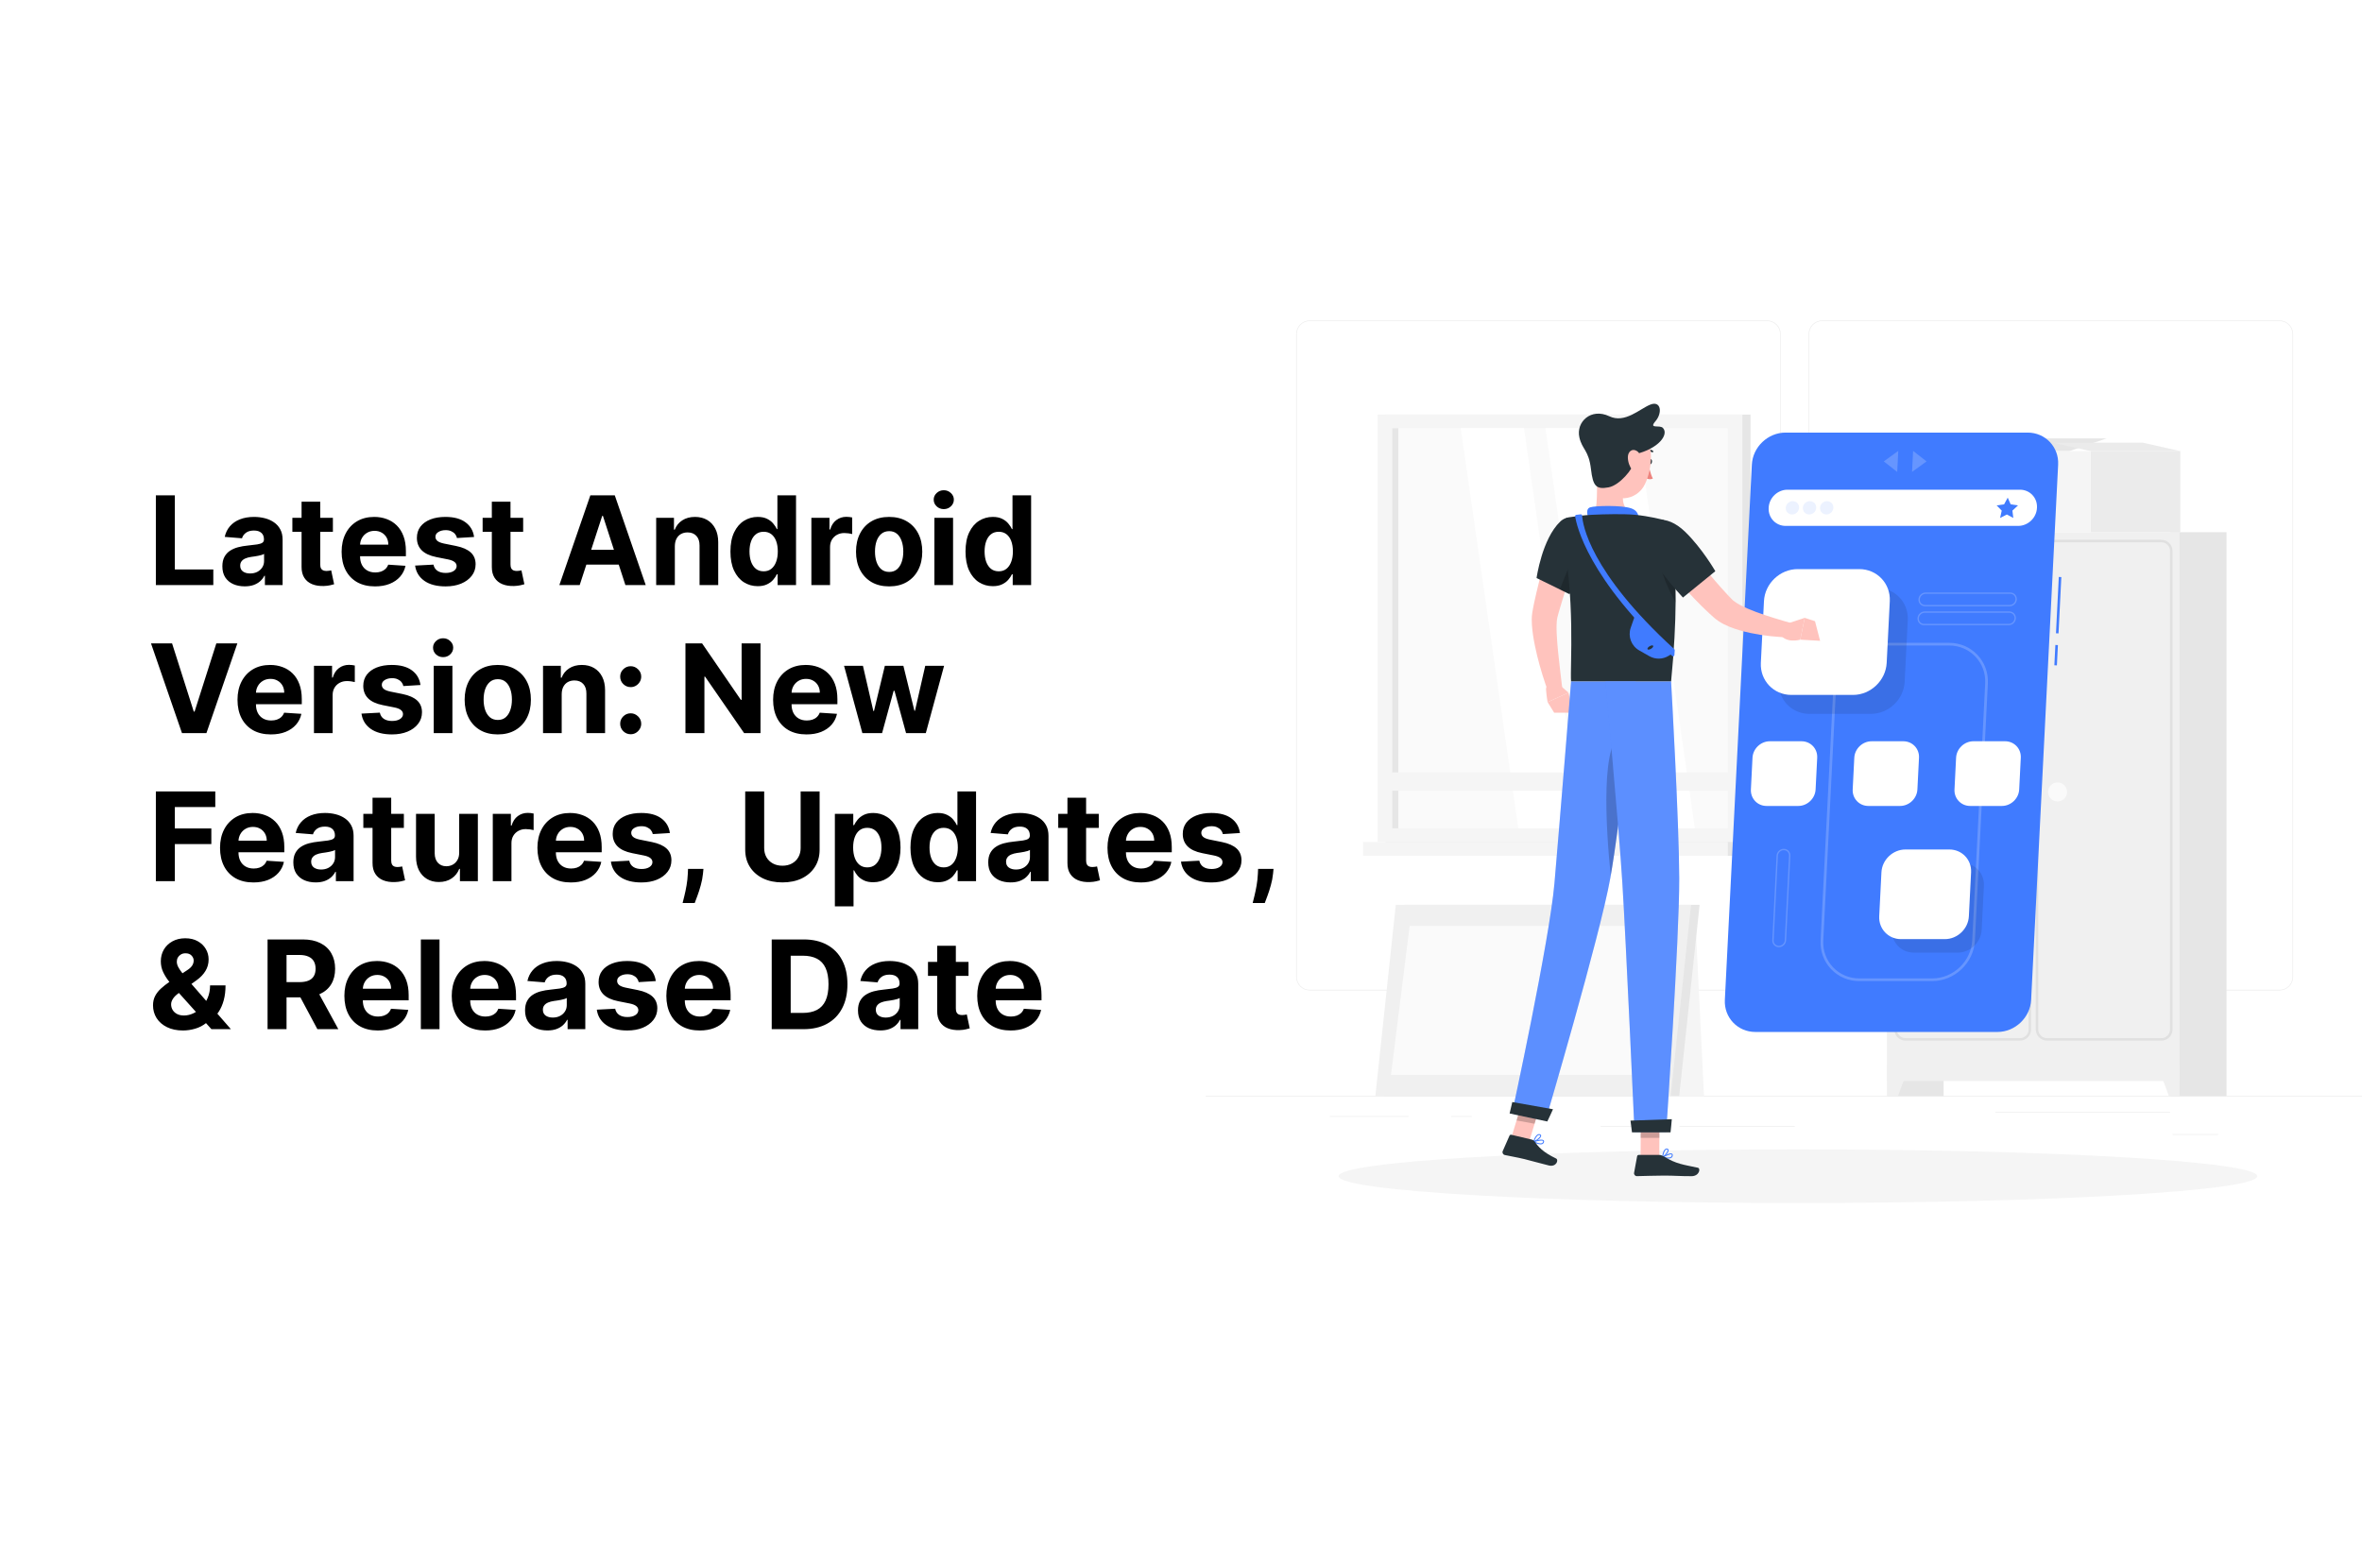 <?xml version="1.0" encoding="UTF-8"?> <svg xmlns="http://www.w3.org/2000/svg" width="670" height="445" viewBox="0 0 670 445" fill="none"><rect x="0" y="0" width="670" height="445" fill="#333333" stroke="none"/><g clip-path="url(#clip0_11_91)"><rect width="670" height="445" fill="white"></rect><path d="M44.212 166V140.545H49.594V161.563H60.507V166H44.212ZM69.415 166.36C68.197 166.36 67.112 166.149 66.159 165.727C65.206 165.296 64.452 164.662 63.897 163.825C63.35 162.98 63.076 161.927 63.076 160.668C63.076 159.607 63.271 158.717 63.661 157.996C64.05 157.275 64.58 156.695 65.251 156.256C65.923 155.817 66.685 155.485 67.538 155.261C68.4 155.038 69.303 154.88 70.248 154.789C71.358 154.673 72.253 154.565 72.933 154.466C73.612 154.358 74.105 154.201 74.412 153.994C74.718 153.786 74.871 153.48 74.871 153.074V152.999C74.871 152.212 74.623 151.603 74.126 151.172C73.637 150.741 72.941 150.526 72.038 150.526C71.085 150.526 70.327 150.737 69.763 151.16C69.2 151.574 68.827 152.096 68.645 152.726L63.748 152.328C63.996 151.168 64.485 150.165 65.214 149.32C65.943 148.467 66.884 147.812 68.036 147.357C69.196 146.893 70.538 146.661 72.063 146.661C73.123 146.661 74.138 146.785 75.108 147.033C76.085 147.282 76.951 147.667 77.705 148.189C78.468 148.711 79.068 149.382 79.507 150.203C79.947 151.015 80.166 151.988 80.166 153.124V166H75.145V163.353H74.996C74.689 163.949 74.279 164.475 73.765 164.931C73.252 165.379 72.634 165.731 71.913 165.988C71.193 166.236 70.36 166.36 69.415 166.36ZM70.932 162.706C71.71 162.706 72.398 162.553 72.995 162.246C73.591 161.932 74.059 161.509 74.399 160.979C74.739 160.448 74.909 159.848 74.909 159.176V157.151C74.743 157.258 74.515 157.358 74.225 157.449C73.944 157.532 73.624 157.61 73.268 157.685C72.912 157.751 72.556 157.813 72.199 157.871C71.843 157.921 71.52 157.967 71.23 158.008C70.608 158.099 70.066 158.244 69.602 158.443C69.138 158.642 68.777 158.911 68.52 159.251C68.263 159.583 68.135 159.997 68.135 160.494C68.135 161.215 68.396 161.766 68.918 162.147C69.448 162.52 70.12 162.706 70.932 162.706ZM94.428 146.909V150.886H82.932V146.909H94.428ZM85.542 142.335H90.837V160.134C90.837 160.622 90.911 161.004 91.06 161.277C91.209 161.542 91.417 161.729 91.682 161.836C91.955 161.944 92.27 161.998 92.626 161.998C92.875 161.998 93.124 161.977 93.372 161.936C93.621 161.886 93.811 161.849 93.944 161.824L94.776 165.764C94.511 165.847 94.138 165.942 93.658 166.05C93.177 166.166 92.593 166.236 91.906 166.261C90.629 166.311 89.511 166.141 88.55 165.751C87.597 165.362 86.855 164.757 86.325 163.937C85.794 163.116 85.534 162.081 85.542 160.83V142.335ZM106.373 166.373C104.409 166.373 102.719 165.975 101.302 165.18C99.893 164.376 98.808 163.241 98.045 161.774C97.283 160.299 96.902 158.555 96.902 156.542C96.902 154.578 97.283 152.854 98.045 151.371C98.808 149.888 99.881 148.732 101.264 147.903C102.657 147.075 104.289 146.661 106.161 146.661C107.421 146.661 108.593 146.864 109.679 147.27C110.773 147.667 111.726 148.268 112.538 149.072C113.358 149.875 113.996 150.886 114.452 152.104C114.907 153.314 115.135 154.731 115.135 156.355V157.809H99.015V154.528H110.151C110.151 153.766 109.985 153.09 109.654 152.502C109.323 151.914 108.863 151.454 108.274 151.123C107.694 150.783 107.019 150.613 106.248 150.613C105.445 150.613 104.732 150.799 104.111 151.172C103.498 151.537 103.017 152.03 102.669 152.651C102.321 153.264 102.143 153.948 102.134 154.702V157.822C102.134 158.766 102.309 159.583 102.657 160.27C103.013 160.958 103.514 161.488 104.16 161.861C104.807 162.234 105.573 162.42 106.46 162.42C107.048 162.42 107.587 162.338 108.076 162.172C108.564 162.006 108.983 161.758 109.331 161.426C109.679 161.095 109.944 160.689 110.126 160.208L115.023 160.531C114.775 161.708 114.265 162.735 113.495 163.614C112.732 164.484 111.746 165.163 110.536 165.652C109.335 166.133 107.947 166.373 106.373 166.373ZM134.475 152.353L129.627 152.651C129.545 152.237 129.366 151.864 129.093 151.533C128.82 151.193 128.459 150.924 128.012 150.725C127.572 150.518 127.046 150.414 126.433 150.414C125.613 150.414 124.921 150.588 124.358 150.936C123.794 151.276 123.512 151.732 123.512 152.303C123.512 152.759 123.695 153.144 124.059 153.459C124.424 153.774 125.049 154.027 125.936 154.217L129.391 154.913C131.247 155.295 132.631 155.908 133.543 156.753C134.454 157.598 134.91 158.708 134.91 160.084C134.91 161.335 134.541 162.433 133.804 163.377C133.074 164.322 132.072 165.06 130.796 165.59C129.528 166.112 128.065 166.373 126.408 166.373C123.881 166.373 121.868 165.847 120.368 164.794C118.876 163.734 118.002 162.292 117.745 160.469L122.953 160.196C123.11 160.966 123.492 161.555 124.097 161.961C124.701 162.358 125.476 162.557 126.421 162.557C127.349 162.557 128.094 162.379 128.658 162.023C129.23 161.658 129.52 161.19 129.528 160.618C129.52 160.138 129.317 159.744 128.919 159.438C128.521 159.123 127.908 158.882 127.079 158.717L123.773 158.058C121.909 157.685 120.521 157.039 119.61 156.119C118.706 155.199 118.255 154.027 118.255 152.602C118.255 151.375 118.586 150.319 119.249 149.432C119.92 148.546 120.861 147.862 122.071 147.381C123.289 146.901 124.714 146.661 126.346 146.661C128.757 146.661 130.655 147.17 132.039 148.189C133.431 149.208 134.243 150.596 134.475 152.353ZM148.398 146.909V150.886H136.901V146.909H148.398ZM139.512 142.335H144.806V160.134C144.806 160.622 144.881 161.004 145.03 161.277C145.179 161.542 145.386 161.729 145.651 161.836C145.925 161.944 146.24 161.998 146.596 161.998C146.845 161.998 147.093 161.977 147.342 161.936C147.59 161.886 147.781 161.849 147.914 161.824L148.746 165.764C148.481 165.847 148.108 165.942 147.628 166.05C147.147 166.166 146.563 166.236 145.875 166.261C144.599 166.311 143.481 166.141 142.519 165.751C141.566 165.362 140.825 164.757 140.295 163.937C139.764 163.116 139.503 162.081 139.512 160.83V142.335ZM164.435 166H158.668L167.455 140.545H174.39L183.165 166H177.398L171.022 146.362H170.823L164.435 166ZM164.074 155.995H177.696V160.196H164.074V155.995ZM191.424 154.963V166H186.13V146.909H191.176V150.277H191.399C191.822 149.167 192.53 148.289 193.525 147.642C194.519 146.988 195.725 146.661 197.142 146.661C198.467 146.661 199.623 146.951 200.609 147.531C201.595 148.111 202.362 148.939 202.909 150.016C203.456 151.085 203.729 152.361 203.729 153.844V166H198.434V154.789C198.443 153.621 198.144 152.709 197.539 152.055C196.934 151.392 196.102 151.06 195.041 151.06C194.329 151.06 193.699 151.214 193.152 151.52C192.613 151.827 192.191 152.274 191.884 152.863C191.586 153.443 191.433 154.143 191.424 154.963ZM214.937 166.311C213.487 166.311 212.173 165.938 210.997 165.192C209.828 164.438 208.9 163.332 208.213 161.874C207.533 160.407 207.194 158.609 207.194 156.479C207.194 154.292 207.546 152.473 208.25 151.023C208.954 149.565 209.891 148.475 211.059 147.754C212.236 147.025 213.524 146.661 214.924 146.661C215.993 146.661 216.884 146.843 217.597 147.207C218.317 147.564 218.897 148.011 219.337 148.55C219.784 149.08 220.124 149.602 220.356 150.116H220.517V140.545H225.8V166H220.58V162.942H220.356C220.107 163.473 219.755 163.999 219.299 164.521C218.852 165.035 218.268 165.461 217.547 165.801C216.834 166.141 215.964 166.311 214.937 166.311ZM216.615 162.097C217.468 162.097 218.189 161.865 218.777 161.401C219.374 160.929 219.83 160.27 220.145 159.425C220.468 158.58 220.629 157.59 220.629 156.455C220.629 155.319 220.472 154.333 220.157 153.496C219.842 152.66 219.386 152.013 218.79 151.558C218.193 151.102 217.468 150.874 216.615 150.874C215.745 150.874 215.011 151.11 214.415 151.582C213.818 152.055 213.367 152.709 213.06 153.546C212.753 154.383 212.6 155.353 212.6 156.455C212.6 157.565 212.753 158.547 213.06 159.4C213.375 160.245 213.826 160.908 214.415 161.389C215.011 161.861 215.745 162.097 216.615 162.097ZM230.153 166V146.909H235.286V150.24H235.485C235.833 149.055 236.417 148.16 237.237 147.555C238.058 146.942 239.002 146.636 240.071 146.636C240.336 146.636 240.622 146.652 240.929 146.685C241.235 146.719 241.505 146.764 241.737 146.822V151.52C241.488 151.446 241.144 151.379 240.705 151.321C240.266 151.263 239.864 151.234 239.5 151.234C238.721 151.234 238.025 151.404 237.411 151.744C236.807 152.075 236.326 152.539 235.97 153.136C235.622 153.733 235.448 154.42 235.448 155.199V166H230.153ZM252.211 166.373C250.281 166.373 248.611 165.963 247.202 165.142C245.802 164.314 244.721 163.162 243.958 161.687C243.196 160.204 242.815 158.485 242.815 156.529C242.815 154.557 243.196 152.834 243.958 151.359C244.721 149.875 245.802 148.724 247.202 147.903C248.611 147.075 250.281 146.661 252.211 146.661C254.142 146.661 255.807 147.075 257.208 147.903C258.616 148.724 259.702 149.875 260.464 151.359C261.226 152.834 261.608 154.557 261.608 156.529C261.608 158.485 261.226 160.204 260.464 161.687C259.702 163.162 258.616 164.314 257.208 165.142C255.807 165.963 254.142 166.373 252.211 166.373ZM252.236 162.271C253.114 162.271 253.848 162.023 254.436 161.526C255.024 161.02 255.468 160.332 255.766 159.462C256.073 158.592 256.226 157.602 256.226 156.492C256.226 155.382 256.073 154.391 255.766 153.521C255.468 152.651 255.024 151.964 254.436 151.458C253.848 150.953 253.114 150.7 252.236 150.7C251.35 150.7 250.604 150.953 249.999 151.458C249.402 151.964 248.951 152.651 248.644 153.521C248.346 154.391 248.197 155.382 248.197 156.492C248.197 157.602 248.346 158.592 248.644 159.462C248.951 160.332 249.402 161.02 249.999 161.526C250.604 162.023 251.35 162.271 252.236 162.271ZM265.05 166V146.909H270.345V166H265.05ZM267.71 144.448C266.923 144.448 266.248 144.187 265.684 143.665C265.129 143.135 264.852 142.501 264.852 141.763C264.852 141.034 265.129 140.409 265.684 139.887C266.248 139.356 266.923 139.091 267.71 139.091C268.497 139.091 269.169 139.356 269.724 139.887C270.287 140.409 270.569 141.034 270.569 141.763C270.569 142.501 270.287 143.135 269.724 143.665C269.169 144.187 268.497 144.448 267.71 144.448ZM281.621 166.311C280.171 166.311 278.858 165.938 277.681 165.192C276.513 164.438 275.585 163.332 274.897 161.874C274.218 160.407 273.878 158.609 273.878 156.479C273.878 154.292 274.23 152.473 274.935 151.023C275.639 149.565 276.575 148.475 277.744 147.754C278.92 147.025 280.209 146.661 281.609 146.661C282.678 146.661 283.569 146.843 284.281 147.207C285.002 147.564 285.582 148.011 286.021 148.55C286.469 149.08 286.808 149.602 287.04 150.116H287.202V140.545H292.484V166H287.264V162.942H287.04C286.792 163.473 286.44 163.999 285.984 164.521C285.536 165.035 284.952 165.461 284.231 165.801C283.519 166.141 282.649 166.311 281.621 166.311ZM283.299 162.097C284.153 162.097 284.874 161.865 285.462 161.401C286.059 160.929 286.514 160.27 286.829 159.425C287.152 158.58 287.314 157.59 287.314 156.455C287.314 155.319 287.156 154.333 286.842 153.496C286.527 152.66 286.071 152.013 285.474 151.558C284.878 151.102 284.153 150.874 283.299 150.874C282.429 150.874 281.696 151.11 281.099 151.582C280.503 152.055 280.051 152.709 279.745 153.546C279.438 154.383 279.285 155.353 279.285 156.455C279.285 157.565 279.438 158.547 279.745 159.4C280.059 160.245 280.511 160.908 281.099 161.389C281.696 161.861 282.429 162.097 283.299 162.097ZM48.811 182.545L54.963 201.885H55.2L61.364 182.545H67.33L58.555 208H51.62L42.833 182.545H48.811ZM76.841 208.373C74.878 208.373 73.187 207.975 71.77 207.18C70.362 206.376 69.276 205.241 68.514 203.774C67.752 202.299 67.371 200.555 67.371 198.542C67.371 196.578 67.752 194.854 68.514 193.371C69.276 191.888 70.35 190.732 71.733 189.903C73.125 189.075 74.758 188.661 76.63 188.661C77.89 188.661 79.062 188.864 80.148 189.27C81.241 189.667 82.194 190.268 83.006 191.072C83.827 191.875 84.465 192.886 84.92 194.104C85.376 195.314 85.604 196.731 85.604 198.355V199.809H69.484V196.528H80.62C80.62 195.766 80.454 195.09 80.123 194.502C79.791 193.914 79.332 193.454 78.743 193.123C78.163 192.783 77.488 192.613 76.717 192.613C75.913 192.613 75.201 192.799 74.579 193.172C73.966 193.537 73.486 194.03 73.138 194.651C72.79 195.264 72.612 195.948 72.603 196.702V199.822C72.603 200.766 72.777 201.583 73.125 202.27C73.482 202.958 73.983 203.488 74.629 203.861C75.275 204.234 76.042 204.42 76.928 204.42C77.517 204.42 78.055 204.338 78.544 204.172C79.033 204.006 79.452 203.758 79.8 203.426C80.148 203.095 80.413 202.689 80.595 202.208L85.492 202.531C85.243 203.708 84.734 204.735 83.963 205.614C83.201 206.484 82.215 207.163 81.005 207.652C79.804 208.133 78.416 208.373 76.841 208.373ZM89.059 208V188.909H94.192V192.24H94.391C94.739 191.055 95.323 190.16 96.144 189.555C96.964 188.942 97.909 188.636 98.978 188.636C99.243 188.636 99.529 188.652 99.835 188.685C100.142 188.719 100.411 188.764 100.643 188.822V193.52C100.394 193.446 100.051 193.379 99.611 193.321C99.172 193.263 98.77 193.234 98.406 193.234C97.627 193.234 96.931 193.404 96.318 193.744C95.713 194.075 95.232 194.539 94.876 195.136C94.528 195.733 94.354 196.42 94.354 197.199V208H89.059ZM119.265 194.353L114.417 194.651C114.335 194.237 114.156 193.864 113.883 193.533C113.61 193.193 113.249 192.924 112.802 192.725C112.363 192.518 111.836 192.414 111.223 192.414C110.403 192.414 109.711 192.588 109.148 192.936C108.584 193.276 108.302 193.732 108.302 194.303C108.302 194.759 108.485 195.144 108.849 195.459C109.214 195.774 109.839 196.027 110.726 196.217L114.181 196.913C116.037 197.295 117.421 197.908 118.333 198.753C119.244 199.598 119.7 200.708 119.7 202.084C119.7 203.335 119.331 204.433 118.594 205.377C117.864 206.322 116.862 207.06 115.586 207.59C114.318 208.112 112.856 208.373 111.198 208.373C108.671 208.373 106.658 207.847 105.158 206.794C103.666 205.734 102.792 204.292 102.535 202.469L107.743 202.196C107.901 202.966 108.282 203.555 108.887 203.961C109.491 204.358 110.266 204.557 111.211 204.557C112.139 204.557 112.885 204.379 113.448 204.023C114.02 203.658 114.31 203.19 114.318 202.618C114.31 202.138 114.107 201.744 113.709 201.438C113.311 201.123 112.698 200.882 111.869 200.717L108.563 200.058C106.699 199.685 105.311 199.039 104.4 198.119C103.497 197.199 103.045 196.027 103.045 194.602C103.045 193.375 103.376 192.319 104.039 191.432C104.71 190.546 105.651 189.862 106.861 189.381C108.079 188.901 109.504 188.661 111.136 188.661C113.547 188.661 115.445 189.17 116.829 190.189C118.221 191.208 119.033 192.596 119.265 194.353ZM123.034 208V188.909H128.329V208H123.034ZM125.694 186.448C124.906 186.448 124.231 186.187 123.668 185.665C123.113 185.135 122.835 184.501 122.835 183.763C122.835 183.034 123.113 182.409 123.668 181.887C124.231 181.356 124.906 181.091 125.694 181.091C126.481 181.091 127.152 181.356 127.707 181.887C128.271 182.409 128.552 183.034 128.552 183.763C128.552 184.501 128.271 185.135 127.707 185.665C127.152 186.187 126.481 186.448 125.694 186.448ZM141.196 208.373C139.265 208.373 137.595 207.963 136.187 207.142C134.786 206.314 133.705 205.162 132.943 203.687C132.181 202.204 131.799 200.485 131.799 198.529C131.799 196.557 132.181 194.834 132.943 193.359C133.705 191.875 134.786 190.724 136.187 189.903C137.595 189.075 139.265 188.661 141.196 188.661C143.126 188.661 144.792 189.075 146.192 189.903C147.601 190.724 148.686 191.875 149.449 193.359C150.211 194.834 150.592 196.557 150.592 198.529C150.592 200.485 150.211 202.204 149.449 203.687C148.686 205.162 147.601 206.314 146.192 207.142C144.792 207.963 143.126 208.373 141.196 208.373ZM141.221 204.271C142.099 204.271 142.832 204.023 143.42 203.526C144.009 203.02 144.452 202.332 144.75 201.462C145.057 200.592 145.21 199.602 145.21 198.492C145.21 197.382 145.057 196.391 144.75 195.521C144.452 194.651 144.009 193.964 143.42 193.458C142.832 192.953 142.099 192.7 141.221 192.7C140.334 192.7 139.588 192.953 138.983 193.458C138.387 193.964 137.935 194.651 137.629 195.521C137.33 196.391 137.181 197.382 137.181 198.492C137.181 199.602 137.33 200.592 137.629 201.462C137.935 202.332 138.387 203.02 138.983 203.526C139.588 204.023 140.334 204.271 141.221 204.271ZM159.33 196.963V208H154.035V188.909H159.081V192.277H159.305C159.727 191.167 160.436 190.289 161.43 189.642C162.424 188.988 163.63 188.661 165.047 188.661C166.373 188.661 167.529 188.951 168.515 189.531C169.501 190.111 170.267 190.939 170.814 192.016C171.361 193.085 171.634 194.361 171.634 195.844V208H166.339V196.789C166.348 195.621 166.049 194.709 165.445 194.055C164.84 193.392 164.007 193.06 162.946 193.06C162.234 193.06 161.604 193.214 161.057 193.52C160.519 193.827 160.096 194.274 159.789 194.863C159.491 195.443 159.338 196.143 159.33 196.963ZM178.902 208.323C178.082 208.323 177.377 208.033 176.789 207.453C176.209 206.865 175.919 206.161 175.919 205.34C175.919 204.528 176.209 203.832 176.789 203.252C177.377 202.672 178.082 202.382 178.902 202.382C179.698 202.382 180.394 202.672 180.99 203.252C181.587 203.832 181.885 204.528 181.885 205.34C181.885 205.887 181.744 206.388 181.462 206.844C181.189 207.292 180.829 207.652 180.381 207.925C179.934 208.191 179.441 208.323 178.902 208.323ZM178.902 194.95C178.082 194.95 177.377 194.66 176.789 194.08C176.209 193.5 175.919 192.795 175.919 191.967C175.919 191.155 176.209 190.463 176.789 189.891C177.377 189.311 178.082 189.021 178.902 189.021C179.698 189.021 180.394 189.311 180.99 189.891C181.587 190.463 181.885 191.155 181.885 191.967C181.885 192.522 181.744 193.027 181.462 193.483C181.189 193.93 180.829 194.287 180.381 194.552C179.934 194.817 179.441 194.95 178.902 194.95ZM215.723 182.545V208H211.074L200 191.979H199.814V208H194.432V182.545H199.155L210.142 198.554H210.366V182.545H215.723ZM228.77 208.373C226.806 208.373 225.116 207.975 223.699 207.18C222.291 206.376 221.205 205.241 220.443 203.774C219.681 202.299 219.299 200.555 219.299 198.542C219.299 196.578 219.681 194.854 220.443 193.371C221.205 191.888 222.278 190.732 223.662 189.903C225.054 189.075 226.686 188.661 228.559 188.661C229.818 188.661 230.991 188.864 232.076 189.27C233.17 189.667 234.123 190.268 234.935 191.072C235.755 191.875 236.393 192.886 236.849 194.104C237.305 195.314 237.533 196.731 237.533 198.355V199.809H221.412V196.528H232.549C232.549 195.766 232.383 195.09 232.051 194.502C231.72 193.914 231.26 193.454 230.672 193.123C230.092 192.783 229.417 192.613 228.646 192.613C227.842 192.613 227.13 192.799 226.508 193.172C225.895 193.537 225.414 194.03 225.066 194.651C224.718 195.264 224.54 195.948 224.532 196.702V199.822C224.532 200.766 224.706 201.583 225.054 202.27C225.41 202.958 225.912 203.488 226.558 203.861C227.204 204.234 227.971 204.42 228.857 204.42C229.446 204.42 229.984 204.338 230.473 204.172C230.962 204.006 231.38 203.758 231.728 203.426C232.076 203.095 232.342 202.689 232.524 202.208L237.421 202.531C237.172 203.708 236.663 204.735 235.892 205.614C235.13 206.484 234.144 207.163 232.934 207.652C231.732 208.133 230.345 208.373 228.77 208.373ZM244.617 208L239.422 188.909H244.779L247.737 201.736H247.911L250.993 188.909H256.251L259.383 201.661H259.544L262.453 188.909H267.797L262.614 208H257.009L253.728 195.994H253.491L250.21 208H244.617ZM44.212 250V224.545H61.066V228.983H49.594V235.048H59.947V239.485H49.594V250H44.212ZM71.885 250.373C69.922 250.373 68.231 249.975 66.814 249.18C65.406 248.376 64.32 247.241 63.558 245.774C62.796 244.299 62.415 242.555 62.415 240.542C62.415 238.578 62.796 236.854 63.558 235.371C64.32 233.888 65.393 232.732 66.777 231.903C68.169 231.075 69.802 230.661 71.674 230.661C72.934 230.661 74.106 230.864 75.192 231.27C76.285 231.667 77.238 232.268 78.05 233.072C78.871 233.875 79.509 234.886 79.964 236.104C80.42 237.314 80.648 238.731 80.648 240.355V241.809H64.528V238.528H75.664C75.664 237.766 75.498 237.09 75.167 236.502C74.835 235.914 74.375 235.454 73.787 235.123C73.207 234.783 72.532 234.613 71.761 234.613C70.957 234.613 70.245 234.799 69.623 235.172C69.01 235.537 68.53 236.03 68.182 236.651C67.834 237.264 67.656 237.948 67.647 238.702V241.822C67.647 242.766 67.821 243.583 68.169 244.27C68.525 244.958 69.027 245.488 69.673 245.861C70.319 246.234 71.086 246.42 71.972 246.42C72.561 246.42 73.099 246.338 73.588 246.172C74.077 246.006 74.496 245.758 74.844 245.426C75.192 245.095 75.457 244.689 75.639 244.208L80.536 244.531C80.287 245.708 79.778 246.735 79.007 247.614C78.245 248.484 77.259 249.163 76.049 249.652C74.848 250.133 73.46 250.373 71.885 250.373ZM89.547 250.36C88.329 250.36 87.243 250.149 86.291 249.727C85.338 249.296 84.584 248.662 84.029 247.825C83.482 246.98 83.208 245.927 83.208 244.668C83.208 243.607 83.403 242.717 83.792 241.996C84.182 241.275 84.712 240.695 85.383 240.256C86.055 239.817 86.817 239.485 87.67 239.261C88.532 239.038 89.435 238.88 90.38 238.789C91.49 238.673 92.385 238.565 93.064 238.466C93.744 238.358 94.237 238.201 94.543 237.994C94.85 237.786 95.003 237.48 95.003 237.074V236.999C95.003 236.212 94.755 235.603 94.258 235.172C93.769 234.741 93.073 234.526 92.17 234.526C91.217 234.526 90.459 234.737 89.895 235.16C89.332 235.574 88.959 236.096 88.776 236.726L83.879 236.328C84.128 235.168 84.617 234.165 85.346 233.32C86.075 232.467 87.016 231.812 88.167 231.357C89.328 230.893 90.67 230.661 92.194 230.661C93.255 230.661 94.27 230.785 95.24 231.033C96.217 231.282 97.083 231.667 97.837 232.189C98.6 232.711 99.2 233.382 99.639 234.203C100.079 235.015 100.298 235.988 100.298 237.124V250H95.277V247.353H95.128C94.821 247.949 94.411 248.475 93.897 248.931C93.383 249.379 92.766 249.731 92.045 249.988C91.324 250.236 90.492 250.36 89.547 250.36ZM91.063 246.706C91.842 246.706 92.53 246.553 93.127 246.246C93.723 245.932 94.191 245.509 94.531 244.979C94.871 244.448 95.041 243.848 95.041 243.176V241.151C94.875 241.258 94.647 241.358 94.357 241.449C94.075 241.532 93.756 241.61 93.4 241.685C93.044 241.751 92.687 241.813 92.331 241.871C91.975 241.921 91.652 241.967 91.362 242.008C90.74 242.099 90.198 242.244 89.734 242.443C89.269 242.642 88.909 242.911 88.652 243.251C88.395 243.583 88.267 243.997 88.267 244.494C88.267 245.215 88.528 245.766 89.05 246.147C89.58 246.52 90.251 246.706 91.063 246.706ZM114.56 230.909V234.886H103.064V230.909H114.56ZM105.674 226.335H110.968V244.134C110.968 244.622 111.043 245.004 111.192 245.277C111.341 245.542 111.548 245.729 111.814 245.836C112.087 245.944 112.402 245.998 112.758 245.998C113.007 245.998 113.255 245.977 113.504 245.936C113.752 245.886 113.943 245.849 114.076 245.824L114.908 249.764C114.643 249.847 114.27 249.942 113.79 250.05C113.309 250.166 112.725 250.236 112.037 250.261C110.761 250.311 109.643 250.141 108.681 249.751C107.729 249.362 106.987 248.757 106.457 247.937C105.926 247.116 105.665 246.081 105.674 244.83V226.335ZM130.252 241.871V230.909H135.547V250H130.463V246.532H130.264C129.834 247.651 129.117 248.55 128.114 249.229C127.12 249.909 125.906 250.249 124.472 250.249C123.196 250.249 122.074 249.959 121.104 249.379C120.135 248.799 119.377 247.974 118.83 246.905C118.291 245.836 118.018 244.556 118.009 243.065V230.909H123.304V242.12C123.312 243.247 123.615 244.138 124.211 244.792C124.808 245.447 125.608 245.774 126.61 245.774C127.248 245.774 127.845 245.629 128.4 245.339C128.955 245.041 129.403 244.602 129.742 244.022C130.09 243.442 130.26 242.725 130.252 241.871ZM139.782 250V230.909H144.915V234.24H145.114C145.462 233.055 146.046 232.16 146.866 231.555C147.687 230.942 148.631 230.636 149.7 230.636C149.965 230.636 150.251 230.652 150.558 230.685C150.864 230.719 151.134 230.764 151.366 230.822V235.52C151.117 235.446 150.773 235.379 150.334 235.321C149.895 235.263 149.493 235.234 149.128 235.234C148.35 235.234 147.654 235.404 147.04 235.744C146.436 236.075 145.955 236.539 145.599 237.136C145.251 237.733 145.077 238.42 145.077 239.199V250H139.782ZM161.915 250.373C159.951 250.373 158.261 249.975 156.844 249.18C155.435 248.376 154.35 247.241 153.587 245.774C152.825 244.299 152.444 242.555 152.444 240.542C152.444 238.578 152.825 236.854 153.587 235.371C154.35 233.888 155.423 232.732 156.806 231.903C158.199 231.075 159.831 230.661 161.703 230.661C162.963 230.661 164.135 230.864 165.221 231.27C166.315 231.667 167.268 232.268 168.08 233.072C168.9 233.875 169.538 234.886 169.994 236.104C170.449 237.314 170.677 238.731 170.677 240.355V241.809H154.557V238.528H165.693C165.693 237.766 165.527 237.09 165.196 236.502C164.865 235.914 164.405 235.454 163.816 235.123C163.236 234.783 162.561 234.613 161.79 234.613C160.987 234.613 160.274 234.799 159.653 235.172C159.04 235.537 158.559 236.03 158.211 236.651C157.863 237.264 157.685 237.948 157.676 238.702V241.822C157.676 242.766 157.85 243.583 158.199 244.27C158.555 244.958 159.056 245.488 159.702 245.861C160.349 246.234 161.115 246.42 162.002 246.42C162.59 246.42 163.129 246.338 163.618 246.172C164.106 246.006 164.525 245.758 164.873 245.426C165.221 245.095 165.486 244.689 165.668 244.208L170.565 244.531C170.317 245.708 169.807 246.735 169.037 247.614C168.274 248.484 167.288 249.163 166.078 249.652C164.877 250.133 163.489 250.373 161.915 250.373ZM190.017 236.353L185.169 236.651C185.087 236.237 184.908 235.864 184.635 235.533C184.362 235.193 184.001 234.924 183.554 234.725C183.114 234.518 182.588 234.414 181.975 234.414C181.155 234.414 180.463 234.588 179.9 234.936C179.336 235.276 179.054 235.732 179.054 236.303C179.054 236.759 179.237 237.144 179.601 237.459C179.966 237.774 180.591 238.027 181.478 238.217L184.933 238.913C186.789 239.295 188.173 239.908 189.085 240.753C189.996 241.598 190.452 242.708 190.452 244.084C190.452 245.335 190.083 246.433 189.346 247.377C188.616 248.322 187.614 249.06 186.338 249.59C185.07 250.112 183.607 250.373 181.95 250.373C179.423 250.373 177.41 249.847 175.91 248.794C174.418 247.734 173.544 246.292 173.287 244.469L178.495 244.196C178.652 244.966 179.034 245.555 179.638 245.961C180.243 246.358 181.018 246.557 181.963 246.557C182.891 246.557 183.636 246.379 184.2 246.023C184.772 245.658 185.062 245.19 185.07 244.618C185.062 244.138 184.859 243.744 184.461 243.438C184.063 243.123 183.45 242.882 182.621 242.717L179.315 242.058C177.451 241.685 176.063 241.039 175.152 240.119C174.248 239.199 173.797 238.027 173.797 236.602C173.797 235.375 174.128 234.319 174.791 233.432C175.462 232.546 176.403 231.862 177.613 231.381C178.831 230.901 180.256 230.661 181.888 230.661C184.299 230.661 186.197 231.17 187.581 232.189C188.973 233.208 189.785 234.596 190.017 236.353ZM199.54 246.52L199.404 247.887C199.296 248.981 199.089 250.07 198.782 251.156C198.484 252.25 198.169 253.24 197.838 254.126C197.514 255.013 197.253 255.709 197.055 256.214H193.624C193.748 255.726 193.918 255.042 194.134 254.164C194.349 253.294 194.552 252.316 194.743 251.23C194.933 250.145 195.054 249.039 195.103 247.912L195.165 246.52H199.54ZM227.108 224.545H232.49V241.076C232.49 242.932 232.046 244.556 231.16 245.948C230.281 247.34 229.051 248.426 227.468 249.205C225.886 249.975 224.042 250.36 221.937 250.36C219.824 250.36 217.977 249.975 216.394 249.205C214.811 248.426 213.581 247.34 212.703 245.948C211.824 244.556 211.385 242.932 211.385 241.076V224.545H216.767V240.616C216.767 241.586 216.978 242.447 217.401 243.201C217.832 243.955 218.437 244.548 219.215 244.979C219.994 245.41 220.902 245.625 221.937 245.625C222.981 245.625 223.889 245.41 224.659 244.979C225.438 244.548 226.039 243.955 226.462 243.201C226.892 242.447 227.108 241.586 227.108 240.616V224.545ZM236.818 257.159V230.909H242.038V234.116H242.274C242.506 233.602 242.842 233.08 243.281 232.55C243.729 232.011 244.309 231.564 245.021 231.207C245.742 230.843 246.637 230.661 247.706 230.661C249.098 230.661 250.382 231.025 251.559 231.754C252.735 232.475 253.676 233.565 254.38 235.023C255.084 236.473 255.437 238.292 255.437 240.479C255.437 242.609 255.093 244.407 254.405 245.874C253.726 247.332 252.798 248.438 251.621 249.192C250.453 249.938 249.143 250.311 247.693 250.311C246.666 250.311 245.792 250.141 245.071 249.801C244.358 249.461 243.774 249.035 243.318 248.521C242.863 247.999 242.515 247.473 242.274 246.942H242.113V257.159H236.818ZM242.001 240.455C242.001 241.59 242.158 242.58 242.473 243.425C242.788 244.27 243.244 244.929 243.84 245.401C244.437 245.865 245.162 246.097 246.015 246.097C246.877 246.097 247.606 245.861 248.203 245.389C248.8 244.908 249.251 244.245 249.558 243.4C249.873 242.547 250.03 241.565 250.03 240.455C250.03 239.353 249.877 238.383 249.57 237.546C249.264 236.709 248.812 236.055 248.215 235.582C247.619 235.11 246.885 234.874 246.015 234.874C245.154 234.874 244.425 235.102 243.828 235.558C243.24 236.013 242.788 236.66 242.473 237.496C242.158 238.333 242.001 239.319 242.001 240.455ZM266.001 250.311C264.551 250.311 263.238 249.938 262.061 249.192C260.893 248.438 259.965 247.332 259.277 245.874C258.598 244.407 258.258 242.609 258.258 240.479C258.258 238.292 258.61 236.473 259.314 235.023C260.019 233.565 260.955 232.475 262.123 231.754C263.3 231.025 264.588 230.661 265.989 230.661C267.058 230.661 267.948 230.843 268.661 231.207C269.382 231.564 269.962 232.011 270.401 232.55C270.849 233.08 271.188 233.602 271.42 234.116H271.582V224.545H276.864V250H271.644V246.942H271.42C271.172 247.473 270.82 247.999 270.364 248.521C269.916 249.035 269.332 249.461 268.611 249.801C267.899 250.141 267.029 250.311 266.001 250.311ZM267.679 246.097C268.533 246.097 269.253 245.865 269.842 245.401C270.438 244.929 270.894 244.27 271.209 243.425C271.532 242.58 271.694 241.59 271.694 240.455C271.694 239.319 271.536 238.333 271.221 237.496C270.907 236.66 270.451 236.013 269.854 235.558C269.258 235.102 268.533 234.874 267.679 234.874C266.809 234.874 266.076 235.11 265.479 235.582C264.883 236.055 264.431 236.709 264.124 237.546C263.818 238.383 263.665 239.353 263.665 240.455C263.665 241.565 263.818 242.547 264.124 243.4C264.439 244.245 264.891 244.908 265.479 245.389C266.076 245.861 266.809 246.097 267.679 246.097ZM286.661 250.36C285.443 250.36 284.358 250.149 283.405 249.727C282.452 249.296 281.698 248.662 281.143 247.825C280.596 246.98 280.323 245.927 280.323 244.668C280.323 243.607 280.517 242.717 280.907 241.996C281.296 241.275 281.826 240.695 282.498 240.256C283.169 239.817 283.931 239.485 284.785 239.261C285.646 239.038 286.549 238.88 287.494 238.789C288.604 238.673 289.499 238.565 290.179 238.466C290.858 238.358 291.351 238.201 291.658 237.994C291.964 237.786 292.118 237.48 292.118 237.074V236.999C292.118 236.212 291.869 235.603 291.372 235.172C290.883 234.741 290.187 234.526 289.284 234.526C288.331 234.526 287.573 234.737 287.009 235.16C286.446 235.574 286.073 236.096 285.891 236.726L280.994 236.328C281.242 235.168 281.731 234.165 282.46 233.32C283.189 232.467 284.13 231.812 285.282 231.357C286.442 230.893 287.784 230.661 289.309 230.661C290.369 230.661 291.384 230.785 292.354 231.033C293.332 231.282 294.197 231.667 294.951 232.189C295.714 232.711 296.314 233.382 296.754 234.203C297.193 235.015 297.412 235.988 297.412 237.124V250H292.391V247.353H292.242C291.935 247.949 291.525 248.475 291.011 248.931C290.498 249.379 289.88 249.731 289.16 249.988C288.439 250.236 287.606 250.36 286.661 250.36ZM288.178 246.706C288.957 246.706 289.644 246.553 290.241 246.246C290.837 245.932 291.306 245.509 291.645 244.979C291.985 244.448 292.155 243.848 292.155 243.176V241.151C291.989 241.258 291.761 241.358 291.471 241.449C291.19 241.532 290.871 241.61 290.514 241.685C290.158 241.751 289.802 241.813 289.445 241.871C289.089 241.921 288.766 241.967 288.476 242.008C287.854 242.099 287.312 242.244 286.848 242.443C286.384 242.642 286.023 242.911 285.766 243.251C285.51 243.583 285.381 243.997 285.381 244.494C285.381 245.215 285.642 245.766 286.164 246.147C286.694 246.52 287.366 246.706 288.178 246.706ZM311.675 230.909V234.886H300.178V230.909H311.675ZM302.788 226.335H308.083V244.134C308.083 244.622 308.157 245.004 308.306 245.277C308.456 245.542 308.663 245.729 308.928 245.836C309.201 245.944 309.516 245.998 309.872 245.998C310.121 245.998 310.37 245.977 310.618 245.936C310.867 245.886 311.057 245.849 311.19 245.824L312.023 249.764C311.757 249.847 311.385 249.942 310.904 250.05C310.423 250.166 309.839 250.236 309.152 250.261C307.876 250.311 306.757 250.141 305.796 249.751C304.843 249.362 304.101 248.757 303.571 247.937C303.041 247.116 302.78 246.081 302.788 244.83V226.335ZM323.619 250.373C321.655 250.373 319.965 249.975 318.548 249.18C317.139 248.376 316.054 247.241 315.291 245.774C314.529 244.299 314.148 242.555 314.148 240.542C314.148 238.578 314.529 236.854 315.291 235.371C316.054 233.888 317.127 232.732 318.511 231.903C319.903 231.075 321.535 230.661 323.408 230.661C324.667 230.661 325.84 230.864 326.925 231.27C328.019 231.667 328.972 232.268 329.784 233.072C330.604 233.875 331.242 234.886 331.698 236.104C332.153 237.314 332.381 238.731 332.381 240.355V241.809H316.261V238.528H327.397C327.397 237.766 327.232 237.09 326.9 236.502C326.569 235.914 326.109 235.454 325.521 235.123C324.94 234.783 324.265 234.613 323.495 234.613C322.691 234.613 321.978 234.799 321.357 235.172C320.744 235.537 320.263 236.03 319.915 236.651C319.567 237.264 319.389 237.948 319.381 238.702V241.822C319.381 242.766 319.555 243.583 319.903 244.27C320.259 244.958 320.76 245.488 321.407 245.861C322.053 246.234 322.819 246.42 323.706 246.42C324.294 246.42 324.833 246.338 325.322 246.172C325.811 246.006 326.229 245.758 326.577 245.426C326.925 245.095 327.19 244.689 327.372 244.208L332.269 244.531C332.021 245.708 331.511 246.735 330.741 247.614C329.978 248.484 328.992 249.163 327.783 249.652C326.581 250.133 325.193 250.373 323.619 250.373ZM351.721 236.353L346.873 236.651C346.791 236.237 346.612 235.864 346.339 235.533C346.066 235.193 345.705 234.924 345.258 234.725C344.819 234.518 344.292 234.414 343.679 234.414C342.859 234.414 342.167 234.588 341.604 234.936C341.04 235.276 340.758 235.732 340.758 236.303C340.758 236.759 340.941 237.144 341.305 237.459C341.67 237.774 342.295 238.027 343.182 238.217L346.637 238.913C348.493 239.295 349.877 239.908 350.789 240.753C351.7 241.598 352.156 242.708 352.156 244.084C352.156 245.335 351.787 246.433 351.05 247.377C350.32 248.322 349.318 249.06 348.042 249.59C346.774 250.112 345.312 250.373 343.654 250.373C341.127 250.373 339.114 249.847 337.614 248.794C336.122 247.734 335.248 246.292 334.991 244.469L340.199 244.196C340.357 244.966 340.738 245.555 341.343 245.961C341.947 246.358 342.722 246.557 343.667 246.557C344.595 246.557 345.341 246.379 345.904 246.023C346.476 245.658 346.766 245.19 346.774 244.618C346.766 244.138 346.563 243.744 346.165 243.438C345.767 243.123 345.154 242.882 344.326 242.717L341.019 242.058C339.155 241.685 337.767 241.039 336.856 240.119C335.953 239.199 335.501 238.027 335.501 236.602C335.501 235.375 335.832 234.319 336.495 233.432C337.166 232.546 338.107 231.862 339.317 231.381C340.535 230.901 341.96 230.661 343.592 230.661C346.003 230.661 347.901 231.17 349.285 232.189C350.677 233.208 351.489 234.596 351.721 236.353ZM361.244 246.52L361.108 247.887C361 248.981 360.793 250.07 360.486 251.156C360.188 252.25 359.873 253.24 359.542 254.126C359.219 255.013 358.958 255.709 358.759 256.214H355.328C355.453 255.726 355.622 255.042 355.838 254.164C356.053 253.294 356.256 252.316 356.447 251.23C356.637 250.145 356.758 249.039 356.807 247.912L356.869 246.52H361.244ZM51.918 292.373C50.162 292.373 48.645 292.058 47.369 291.428C46.093 290.799 45.111 289.945 44.424 288.868C43.744 287.782 43.404 286.573 43.404 285.239C43.404 284.244 43.603 283.362 44.001 282.591C44.399 281.821 44.954 281.112 45.666 280.466C46.379 279.811 47.208 279.161 48.152 278.515L53.087 275.271C53.725 274.865 54.193 274.438 54.491 273.99C54.789 273.535 54.939 273.042 54.939 272.511C54.939 272.006 54.736 271.538 54.33 271.107C53.923 270.676 53.348 270.465 52.602 270.473C52.105 270.473 51.674 270.585 51.309 270.809C50.945 271.024 50.659 271.31 50.452 271.666C50.253 272.014 50.153 272.404 50.153 272.835C50.153 273.365 50.303 273.903 50.601 274.45C50.899 274.997 51.297 275.577 51.794 276.19C52.291 276.795 52.834 277.45 53.422 278.154L65.491 292H59.972L49.905 280.789C49.242 280.035 48.579 279.248 47.916 278.428C47.262 277.599 46.715 276.721 46.276 275.793C45.836 274.856 45.617 273.841 45.617 272.748C45.617 271.513 45.903 270.403 46.474 269.417C47.054 268.431 47.867 267.652 48.91 267.08C49.955 266.5 51.173 266.21 52.565 266.21C53.923 266.21 55.096 266.487 56.082 267.043C57.076 267.589 57.839 268.319 58.369 269.23C58.908 270.133 59.177 271.128 59.177 272.213C59.177 273.415 58.879 274.504 58.282 275.482C57.694 276.451 56.865 277.321 55.796 278.092L50.601 281.833C49.897 282.347 49.374 282.873 49.035 283.412C48.703 283.942 48.538 284.451 48.538 284.94C48.538 285.545 48.687 286.088 48.985 286.569C49.283 287.049 49.706 287.43 50.253 287.712C50.8 287.985 51.442 288.122 52.179 288.122C53.074 288.122 53.957 287.919 54.827 287.513C55.705 287.099 56.501 286.515 57.213 285.761C57.934 284.998 58.51 284.095 58.941 283.051C59.372 282.007 59.587 280.851 59.587 279.583H63.974C63.974 281.141 63.805 282.546 63.465 283.797C63.125 285.04 62.653 286.125 62.048 287.053C61.443 287.973 60.751 288.727 59.972 289.315C59.724 289.473 59.483 289.622 59.251 289.763C59.019 289.904 58.779 290.053 58.531 290.21C57.586 290.973 56.529 291.524 55.361 291.863C54.201 292.203 53.053 292.373 51.918 292.373ZM75.897 292V266.545H85.939C87.862 266.545 89.502 266.889 90.861 267.577C92.229 268.257 93.269 269.222 93.981 270.473C94.702 271.716 95.062 273.178 95.062 274.86C95.062 276.551 94.698 278.005 93.969 279.223C93.24 280.433 92.183 281.361 90.799 282.007C89.424 282.653 87.758 282.977 85.803 282.977H79.079V278.651H84.933C85.96 278.651 86.814 278.51 87.493 278.229C88.173 277.947 88.678 277.524 89.01 276.961C89.349 276.397 89.519 275.697 89.519 274.86C89.519 274.015 89.349 273.303 89.01 272.723C88.678 272.143 88.168 271.703 87.481 271.405C86.801 271.099 85.944 270.945 84.908 270.945H81.279V292H75.897ZM89.643 280.416L95.97 292H90.029L83.839 280.416H89.643ZM107.159 292.373C105.195 292.373 103.505 291.975 102.088 291.18C100.679 290.376 99.594 289.241 98.832 287.774C98.069 286.299 97.688 284.555 97.688 282.542C97.688 280.578 98.069 278.854 98.832 277.371C99.594 275.888 100.667 274.732 102.051 273.903C103.443 273.075 105.075 272.661 106.948 272.661C108.207 272.661 109.38 272.864 110.465 273.27C111.559 273.667 112.512 274.268 113.324 275.072C114.144 275.875 114.782 276.886 115.238 278.104C115.693 279.314 115.921 280.731 115.921 282.355V283.809H99.801V280.528H110.937C110.937 279.766 110.772 279.09 110.44 278.502C110.109 277.914 109.649 277.454 109.061 277.123C108.481 276.783 107.805 276.613 107.035 276.613C106.231 276.613 105.518 276.799 104.897 277.172C104.284 277.537 103.803 278.03 103.455 278.651C103.107 279.264 102.929 279.948 102.921 280.702V283.822C102.921 284.766 103.095 285.583 103.443 286.27C103.799 286.958 104.3 287.488 104.947 287.861C105.593 288.234 106.359 288.42 107.246 288.42C107.834 288.42 108.373 288.338 108.862 288.172C109.351 288.006 109.769 287.758 110.117 287.426C110.465 287.095 110.73 286.689 110.912 286.208L115.809 286.531C115.561 287.708 115.051 288.735 114.281 289.614C113.518 290.484 112.532 291.163 111.323 291.652C110.121 292.133 108.733 292.373 107.159 292.373ZM124.671 266.545V292H119.377V266.545H124.671ZM137.613 292.373C135.649 292.373 133.959 291.975 132.542 291.18C131.133 290.376 130.048 289.241 129.286 287.774C128.523 286.299 128.142 284.555 128.142 282.542C128.142 280.578 128.523 278.854 129.286 277.371C130.048 275.888 131.121 274.732 132.505 273.903C133.897 273.075 135.529 272.661 137.402 272.661C138.661 272.661 139.834 272.864 140.919 273.27C142.013 273.667 142.966 274.268 143.778 275.072C144.598 275.875 145.236 276.886 145.692 278.104C146.148 279.314 146.375 280.731 146.375 282.355V283.809H130.255V280.528H141.391C141.391 279.766 141.226 279.09 140.894 278.502C140.563 277.914 140.103 277.454 139.515 277.123C138.935 276.783 138.259 276.613 137.489 276.613C136.685 276.613 135.972 276.799 135.351 277.172C134.738 277.537 134.257 278.03 133.909 278.651C133.561 279.264 133.383 279.948 133.375 280.702V283.822C133.375 284.766 133.549 285.583 133.897 286.27C134.253 286.958 134.754 287.488 135.401 287.861C136.047 288.234 136.813 288.42 137.7 288.42C138.288 288.42 138.827 288.338 139.316 288.172C139.805 288.006 140.223 287.758 140.571 287.426C140.919 287.095 141.184 286.689 141.367 286.208L146.264 286.531C146.015 287.708 145.505 288.735 144.735 289.614C143.973 290.484 142.986 291.163 141.777 291.652C140.575 292.133 139.187 292.373 137.613 292.373ZM155.275 292.36C154.057 292.36 152.971 292.149 152.018 291.727C151.065 291.296 150.311 290.662 149.756 289.825C149.209 288.98 148.936 287.927 148.936 286.668C148.936 285.607 149.131 284.717 149.52 283.996C149.909 283.275 150.44 282.695 151.111 282.256C151.782 281.817 152.544 281.485 153.398 281.261C154.26 281.038 155.163 280.88 156.107 280.789C157.218 280.673 158.113 280.565 158.792 280.466C159.471 280.358 159.964 280.201 160.271 279.994C160.578 279.786 160.731 279.48 160.731 279.074V278.999C160.731 278.212 160.482 277.603 159.985 277.172C159.496 276.741 158.8 276.526 157.897 276.526C156.944 276.526 156.186 276.737 155.623 277.16C155.059 277.574 154.686 278.096 154.504 278.726L149.607 278.328C149.856 277.168 150.344 276.165 151.074 275.32C151.803 274.467 152.743 273.812 153.895 273.357C155.055 272.893 156.397 272.661 157.922 272.661C158.983 272.661 159.998 272.785 160.967 273.033C161.945 273.282 162.811 273.667 163.565 274.189C164.327 274.711 164.928 275.382 165.367 276.203C165.806 277.015 166.026 277.988 166.026 279.124V292H161.004V289.353H160.855C160.549 289.949 160.138 290.475 159.625 290.931C159.111 291.379 158.494 291.731 157.773 291.988C157.052 292.236 156.219 292.36 155.275 292.36ZM156.791 288.706C157.57 288.706 158.258 288.553 158.854 288.246C159.451 287.932 159.919 287.509 160.259 286.979C160.598 286.448 160.768 285.848 160.768 285.176V283.151C160.602 283.258 160.375 283.358 160.085 283.449C159.803 283.532 159.484 283.61 159.128 283.685C158.771 283.751 158.415 283.813 158.059 283.871C157.702 283.921 157.379 283.967 157.089 284.008C156.468 284.099 155.925 284.244 155.461 284.443C154.997 284.642 154.637 284.911 154.38 285.251C154.123 285.583 153.994 285.997 153.994 286.494C153.994 287.215 154.255 287.766 154.777 288.147C155.308 288.52 155.979 288.706 156.791 288.706ZM186.018 278.353L181.17 278.651C181.088 278.237 180.909 277.864 180.636 277.533C180.362 277.193 180.002 276.924 179.555 276.725C179.115 276.518 178.589 276.414 177.976 276.414C177.156 276.414 176.464 276.588 175.9 276.936C175.337 277.276 175.055 277.732 175.055 278.303C175.055 278.759 175.238 279.144 175.602 279.459C175.967 279.774 176.592 280.027 177.479 280.217L180.934 280.913C182.79 281.295 184.174 281.908 185.085 282.753C185.997 283.598 186.453 284.708 186.453 286.084C186.453 287.335 186.084 288.433 185.347 289.377C184.617 290.322 183.615 291.06 182.339 291.59C181.071 292.112 179.608 292.373 177.951 292.373C175.424 292.373 173.411 291.847 171.911 290.794C170.419 289.734 169.545 288.292 169.288 286.469L174.496 286.196C174.653 286.966 175.035 287.555 175.639 287.961C176.244 288.358 177.019 288.557 177.964 288.557C178.892 288.557 179.637 288.379 180.201 288.023C180.773 287.658 181.063 287.19 181.071 286.618C181.063 286.138 180.86 285.744 180.462 285.438C180.064 285.123 179.451 284.882 178.622 284.717L175.316 284.058C173.452 283.685 172.064 283.039 171.153 282.119C170.249 281.199 169.798 280.027 169.798 278.602C169.798 277.375 170.129 276.319 170.792 275.432C171.463 274.546 172.404 273.862 173.614 273.381C174.832 272.901 176.257 272.661 177.889 272.661C180.3 272.661 182.198 273.17 183.582 274.189C184.974 275.208 185.786 276.596 186.018 278.353ZM198.487 292.373C196.523 292.373 194.833 291.975 193.416 291.18C192.007 290.376 190.922 289.241 190.16 287.774C189.397 286.299 189.016 284.555 189.016 282.542C189.016 280.578 189.397 278.854 190.16 277.371C190.922 275.888 191.995 274.732 193.379 273.903C194.771 273.075 196.403 272.661 198.276 272.661C199.535 272.661 200.708 272.864 201.793 273.27C202.887 273.667 203.84 274.268 204.652 275.072C205.472 275.875 206.11 276.886 206.566 278.104C207.022 279.314 207.249 280.731 207.249 282.355V283.809H191.129V280.528H202.265C202.265 279.766 202.1 279.09 201.768 278.502C201.437 277.914 200.977 277.454 200.389 277.123C199.809 276.783 199.133 276.613 198.363 276.613C197.559 276.613 196.846 276.799 196.225 277.172C195.612 277.537 195.131 278.03 194.783 278.651C194.435 279.264 194.257 279.948 194.249 280.702V283.822C194.249 284.766 194.423 285.583 194.771 286.27C195.127 286.958 195.628 287.488 196.275 287.861C196.921 288.234 197.687 288.42 198.574 288.42C199.162 288.42 199.701 288.338 200.19 288.172C200.679 288.006 201.097 287.758 201.445 287.426C201.793 287.095 202.058 286.689 202.241 286.208L207.138 286.531C206.889 287.708 206.379 288.735 205.609 289.614C204.847 290.484 203.86 291.163 202.651 291.652C201.449 292.133 200.061 292.373 198.487 292.373ZM227.928 292H218.905V266.545H228.003C230.563 266.545 232.767 267.055 234.615 268.074C236.463 269.085 237.884 270.539 238.878 272.437C239.881 274.334 240.382 276.605 240.382 279.248C240.382 281.899 239.881 284.178 238.878 286.084C237.884 287.99 236.454 289.452 234.59 290.471C232.734 291.49 230.513 292 227.928 292ZM224.286 287.389H227.704C229.295 287.389 230.634 287.107 231.719 286.544C232.813 285.972 233.633 285.089 234.18 283.896C234.735 282.695 235.013 281.145 235.013 279.248C235.013 277.367 234.735 275.83 234.18 274.637C233.633 273.444 232.817 272.565 231.731 272.002C230.646 271.438 229.308 271.157 227.717 271.157H224.286V287.389ZM249.713 292.36C248.495 292.36 247.41 292.149 246.457 291.727C245.504 291.296 244.75 290.662 244.195 289.825C243.648 288.98 243.374 287.927 243.374 286.668C243.374 285.607 243.569 284.717 243.958 283.996C244.348 283.275 244.878 282.695 245.549 282.256C246.221 281.817 246.983 281.485 247.836 281.261C248.698 281.038 249.601 280.88 250.546 280.789C251.656 280.673 252.551 280.565 253.23 280.466C253.91 280.358 254.403 280.201 254.71 279.994C255.016 279.786 255.169 279.48 255.169 279.074V278.999C255.169 278.212 254.921 277.603 254.424 277.172C253.935 276.741 253.239 276.526 252.336 276.526C251.383 276.526 250.625 276.737 250.061 277.16C249.498 277.574 249.125 278.096 248.942 278.726L244.045 278.328C244.294 277.168 244.783 276.165 245.512 275.32C246.241 274.467 247.182 273.812 248.333 273.357C249.493 272.893 250.836 272.661 252.36 272.661C253.421 272.661 254.436 272.785 255.406 273.033C256.383 273.282 257.249 273.667 258.003 274.189C258.766 274.711 259.366 275.382 259.805 276.203C260.245 277.015 260.464 277.988 260.464 279.124V292H255.443V289.353H255.294C254.987 289.949 254.577 290.475 254.063 290.931C253.549 291.379 252.932 291.731 252.211 291.988C251.49 292.236 250.658 292.36 249.713 292.36ZM251.229 288.706C252.008 288.706 252.696 288.553 253.293 288.246C253.889 287.932 254.357 287.509 254.697 286.979C255.037 286.448 255.207 285.848 255.207 285.176V283.151C255.041 283.258 254.813 283.358 254.523 283.449C254.241 283.532 253.922 283.61 253.566 283.685C253.21 283.751 252.853 283.813 252.497 283.871C252.141 283.921 251.818 283.967 251.528 284.008C250.906 284.099 250.364 284.244 249.9 284.443C249.435 284.642 249.075 284.911 248.818 285.251C248.561 285.583 248.433 285.997 248.433 286.494C248.433 287.215 248.694 287.766 249.216 288.147C249.746 288.52 250.417 288.706 251.229 288.706ZM274.726 272.909V276.886H263.23V272.909H274.726ZM265.84 268.335H271.134V286.134C271.134 286.622 271.209 287.004 271.358 287.277C271.507 287.542 271.714 287.729 271.98 287.836C272.253 287.944 272.568 287.998 272.924 287.998C273.173 287.998 273.421 287.977 273.67 287.936C273.919 287.886 274.109 287.849 274.242 287.824L275.074 291.764C274.809 291.847 274.436 291.942 273.956 292.05C273.475 292.166 272.891 292.236 272.203 292.261C270.927 292.311 269.809 292.141 268.847 291.751C267.895 291.362 267.153 290.757 266.623 289.937C266.092 289.116 265.831 288.081 265.84 286.83V268.335ZM286.671 292.373C284.707 292.373 283.017 291.975 281.6 291.18C280.191 290.376 279.106 289.241 278.343 287.774C277.581 286.299 277.2 284.555 277.2 282.542C277.2 280.578 277.581 278.854 278.343 277.371C279.106 275.888 280.179 274.732 281.562 273.903C282.954 273.075 284.587 272.661 286.459 272.661C287.719 272.661 288.891 272.864 289.977 273.27C291.07 273.667 292.023 274.268 292.835 275.072C293.656 275.875 294.294 276.886 294.749 278.104C295.205 279.314 295.433 280.731 295.433 282.355V283.809H279.313V280.528H290.449C290.449 279.766 290.283 279.09 289.952 278.502C289.62 277.914 289.161 277.454 288.572 277.123C287.992 276.783 287.317 276.613 286.546 276.613C285.743 276.613 285.03 276.799 284.409 277.172C283.795 277.537 283.315 278.03 282.967 278.651C282.619 279.264 282.441 279.948 282.432 280.702V283.822C282.432 284.766 282.606 285.583 282.954 286.27C283.311 286.958 283.812 287.488 284.458 287.861C285.105 288.234 285.871 288.42 286.758 288.42C287.346 288.42 287.885 288.338 288.373 288.172C288.862 288.006 289.281 287.758 289.629 287.426C289.977 287.095 290.242 286.689 290.424 286.208L295.321 286.531C295.073 287.708 294.563 288.735 293.792 289.614C293.03 290.484 292.044 291.163 290.834 291.652C289.633 292.133 288.245 292.373 286.671 292.373Z" fill="black"></path><path d="M678 310.971H342V311.139H678V310.971Z" fill="#EBEBEB"></path><path d="M615.586 315.548H566V315.716H615.586V315.548Z" fill="#EBEBEB"></path><path d="M417.471 316.677H411.629V316.845H417.471V316.677Z" fill="#EBEBEB"></path><path d="M629.156 321.788H616.259V321.956H629.156V321.788Z" fill="#EBEBEB"></path><path d="M509.104 319.515H476.4V319.683H509.104V319.515Z" fill="#EBEBEB"></path><path d="M470.417 319.515H454.034V319.683H470.417V319.515Z" fill="#EBEBEB"></path><path d="M399.527 316.677H377.252V316.845H399.527V316.677Z" fill="#EBEBEB"></path><path d="M501.273 281.002H371.511C369.396 281.002 367.675 279.281 367.675 277.166V94.763C367.675 92.649 369.396 90.928 371.511 90.928H501.273C503.387 90.928 505.108 92.649 505.108 94.763V277.166C505.108 279.281 503.387 281.002 501.273 281.002ZM371.511 91.096C369.488 91.096 367.843 92.742 367.843 94.764V277.166C367.843 279.189 369.488 280.834 371.511 280.834H501.273C503.295 280.834 504.94 279.189 504.94 277.166V94.763C504.94 92.742 503.295 91.096 501.273 91.096L371.511 91.096Z" fill="#EBEBEB"></path><path d="M646.624 281.002H516.862C514.748 281.002 513.027 279.281 513.027 277.166V94.763C513.027 92.649 514.748 90.928 516.862 90.928H646.624C648.74 90.928 650.46 92.649 650.46 94.763V277.166C650.461 279.281 648.74 281.002 646.624 281.002ZM516.862 91.096C514.84 91.096 513.195 92.742 513.195 94.764V277.166C513.195 279.189 514.84 280.834 516.862 280.834H646.624C648.647 280.834 650.292 279.189 650.292 277.166V94.763C650.292 92.742 648.647 91.096 646.624 91.096L516.862 91.096Z" fill="#EBEBEB"></path><path d="M393.075 238.885H496.553V117.631L393.075 117.631V238.885Z" fill="#E6E6E6"></path><path d="M390.771 238.885H494.249V117.631L390.771 117.631V238.885Z" fill="#F5F5F5"></path><path d="M393.075 242.81H496.553V238.885H393.075V242.81Z" fill="#E6E6E6"></path><path d="M386.635 242.81H490.113V238.885H386.635V242.81Z" fill="#F5F5F5"></path><path d="M490.113 235.023V121.492L394.907 121.492V235.023H490.113Z" fill="#FAFAFA"></path><path d="M480.763 235.023L464.434 121.492H438.374L454.703 235.023H480.763Z" fill="white"></path><path d="M448.622 235.023L432.294 121.492H414.35L430.678 235.023H448.622Z" fill="white"></path><path d="M396.649 235.023V121.492H394.907V235.023H396.649Z" fill="#E6E6E6"></path><path d="M392.481 224.337H492.538V219.153H392.481V224.337Z" fill="#F5F5F5"></path><path d="M535.348 310.972H551.315V150.992H535.348V310.972Z" fill="#E6E6E6"></path><path d="M538.381 310.971H535.348V302.346H541.56L538.381 310.971Z" fill="#F0F0F0"></path><path d="M615.606 310.972H631.572V150.992H615.606V310.972Z" fill="#E6E6E6"></path><path d="M535.348 306.725H618.252V150.992H535.348V306.725Z" fill="#F0F0F0"></path><path d="M572.975 295.246H540.508C538.766 295.246 537.35 293.829 537.35 292.087V156.316C537.35 154.574 538.766 153.156 540.508 153.156H572.975C574.718 153.156 576.134 154.574 576.134 156.316V292.087C576.134 293.829 574.718 295.246 572.975 295.246ZM540.508 153.86C539.154 153.86 538.053 154.962 538.053 156.315V292.086C538.053 293.44 539.155 294.542 540.508 294.542H572.975C574.329 294.542 575.431 293.44 575.431 292.086V156.315C575.431 154.961 574.328 153.86 572.975 153.86H540.508Z" fill="#E0E0E0"></path><path d="M613.093 295.246H580.626C578.884 295.246 577.467 293.829 577.467 292.087V156.315C577.467 154.574 578.884 153.156 580.626 153.156H613.093C614.835 153.156 616.252 154.574 616.252 156.315V292.087C616.252 293.829 614.835 295.246 613.093 295.246ZM580.625 153.86C579.271 153.86 578.17 154.961 578.17 156.315V292.087C578.17 293.441 579.272 294.542 580.625 294.542H613.092C614.446 294.542 615.548 293.44 615.548 292.087V156.315C615.548 154.961 614.445 153.86 613.092 153.86H580.625Z" fill="#E0E0E0"></path><path d="M586.336 224.696C586.336 226.185 585.129 227.392 583.64 227.392C582.151 227.392 580.944 226.185 580.944 224.696C580.944 223.207 582.151 222 583.64 222C585.129 222 586.336 223.207 586.336 224.696Z" fill="#FAFAFA"></path><path d="M572.657 224.696C572.657 226.185 571.45 227.392 569.96 227.392C568.471 227.392 567.264 226.185 567.264 224.696C567.264 223.207 568.471 222 569.96 222C571.45 222 572.657 223.207 572.657 224.696Z" fill="#FAFAFA"></path><path d="M615.22 310.971H618.252V302.346H612.04L615.22 310.971Z" fill="#F0F0F0"></path><path d="M586.95 127.994H561.514L572.117 124.391H597.553L586.95 127.994Z" fill="#E6E6E6"></path><path d="M593.023 150.992H618.459V127.995H593.023V150.992Z" fill="#EBEBEB"></path><path d="M557.241 150.992H564.039V139.935H557.241V150.992Z" fill="#EBEBEB"></path><path d="M557.241 139.936H548.821V150.992H557.241V139.936Z" fill="#F5F5F5"></path><path d="M593.023 127.995H618.459L607.857 125.606H582.421L593.023 127.995Z" fill="#EBEBEB"></path><path d="M593.023 127.995H561.514V150.992H593.023V127.995Z" fill="#F5F5F5"></path><path d="M461.543 310.971H483.357L480.781 258.482H461.543V310.971Z" fill="#F5F5F5"></path><path d="M392.559 310.971H476.322L482.111 256.72H398.348L392.559 310.971Z" fill="#E6E6E6"></path><path d="M390.133 310.971H473.897L479.686 256.72H395.923L390.133 310.971Z" fill="#F0F0F0"></path><path d="M469.964 304.966L475.26 262.725H399.857L394.562 304.966H469.964Z" fill="#FAFAFA"></path><path d="M510 341.321C581.959 341.321 640.293 337.914 640.293 333.712C640.293 329.51 581.959 326.103 510 326.103C438.041 326.103 379.707 329.51 379.707 333.712C379.707 337.914 438.041 341.321 510 341.321Z" fill="#F5F5F5"></path><path d="M583.994 163.696L583.194 179.676L583.915 179.712L584.715 163.732L583.994 163.696Z" fill="#407BFF"></path><path d="M583.024 182.991L582.735 188.752L583.456 188.788L583.744 183.027L583.024 182.991Z" fill="#407BFF"></path><path d="M566.596 292.793H497.901C492.9 292.793 489.015 288.701 489.267 283.7L496.927 131.828C497.179 126.828 501.477 122.736 506.477 122.736H575.173C580.174 122.736 584.059 126.828 583.807 131.828L576.147 283.7C575.895 288.701 571.597 292.793 566.596 292.793Z" fill="#407BFF"></path><path opacity="0.2" d="M548.107 278.354H527.388C524.322 278.354 521.488 277.152 519.412 274.968C517.331 272.78 516.271 269.883 516.426 266.811L520.104 193.896C520.424 187.553 525.846 182.391 532.19 182.391H552.909C555.976 182.391 558.809 183.594 560.885 185.778C562.966 187.965 564.026 190.862 563.871 193.935L560.193 266.849C559.873 273.194 554.451 278.354 548.107 278.354ZM532.19 183.149C526.243 183.149 521.161 187.987 520.861 193.935L517.184 266.849C517.039 269.712 518.026 272.409 519.962 274.446C521.894 276.477 524.531 277.597 527.389 277.597H548.108C554.055 277.597 559.137 272.758 559.436 266.811L563.114 193.896C563.259 191.034 562.272 188.336 560.336 186.3C558.404 184.268 555.767 183.149 552.909 183.149H532.19Z" fill="white"></path><path opacity="0.1" d="M530.721 202.536H513.21C508.209 202.536 504.324 198.444 504.576 193.443L505.459 175.932C505.711 170.931 510.009 166.84 515.01 166.84H532.521C537.521 166.84 541.407 170.931 541.155 175.932L540.272 193.443C540.02 198.444 535.721 202.536 530.721 202.536Z" fill="black"></path><path d="M525.622 197.166H508.112C503.111 197.166 499.226 193.074 499.478 188.073L500.361 170.562C500.613 165.562 504.911 161.47 509.911 161.47H527.422C532.422 161.47 536.308 165.562 536.056 170.562L535.173 188.073C534.921 193.074 530.623 197.166 525.622 197.166Z" fill="white"></path><path opacity="0.1" d="M555.316 270.278H542.839C539.276 270.278 536.508 267.363 536.688 263.8L537.317 251.323C537.496 247.76 540.558 244.845 544.121 244.845H556.598C560.161 244.845 562.929 247.76 562.749 251.323L562.12 263.8C561.94 267.363 558.878 270.278 555.316 270.278Z" fill="black"></path><path d="M551.683 266.452H539.206C535.643 266.452 532.875 263.537 533.055 259.974L533.684 247.498C533.863 243.935 536.926 241.02 540.489 241.02H552.965C556.528 241.02 559.296 243.935 559.116 247.498L558.487 259.974C558.308 263.537 555.246 266.452 551.683 266.452Z" fill="white"></path><path d="M510.098 228.668H501.095C498.524 228.668 496.526 226.564 496.655 223.993L497.11 214.989C497.239 212.418 499.449 210.314 502.021 210.314H511.024C513.595 210.314 515.593 212.418 515.463 214.989L515.009 223.993C514.879 226.564 512.669 228.668 510.098 228.668Z" fill="white"></path><path d="M567.849 228.668H558.846C556.275 228.668 554.277 226.564 554.406 223.993L554.861 214.989C554.99 212.418 557.201 210.314 559.772 210.314H568.775C571.346 210.314 573.344 212.418 573.214 214.989L572.76 223.993C572.63 226.564 570.42 228.668 567.849 228.668Z" fill="white"></path><path d="M538.974 228.668H529.97C527.399 228.668 525.401 226.564 525.531 223.993L525.985 214.989C526.115 212.418 528.325 210.314 530.896 210.314H539.9C542.471 210.314 544.469 212.418 544.339 214.989L543.885 223.993C543.754 226.564 541.545 228.668 538.974 228.668Z" fill="white"></path><path d="M572.468 149.212H506.513C503.722 149.212 501.554 146.929 501.694 144.137L501.7 144.016C501.84 141.225 504.239 138.941 507.03 138.941H572.986C575.777 138.941 577.945 141.224 577.805 144.016L577.799 144.137C577.658 146.929 575.259 149.212 572.468 149.212Z" fill="white"></path><path d="M569.508 141.195L570.348 143.092L572.427 143.397L570.837 144.874L571.09 146.96L569.266 145.975L567.344 146.96L567.807 144.874L566.366 143.397L568.475 143.092L569.508 141.195Z" fill="#407BFF"></path><path opacity="0.1" d="M510.326 144.077C510.273 145.123 509.383 145.971 508.337 145.971C507.29 145.971 506.485 145.123 506.538 144.077C506.591 143.031 507.482 142.183 508.528 142.183C509.574 142.183 510.379 143.031 510.326 144.077Z" fill="#407BFF"></path><path opacity="0.1" d="M515.189 144.077C515.136 145.123 514.245 145.971 513.199 145.971C512.152 145.971 511.347 145.123 511.4 144.077C511.453 143.031 512.344 142.183 513.39 142.183C514.436 142.183 515.242 143.031 515.189 144.077Z" fill="#407BFF"></path><path opacity="0.1" d="M520.051 144.077C519.998 145.123 519.108 145.971 518.061 145.971C517.015 145.971 516.21 145.123 516.263 144.077C516.315 143.031 517.206 142.183 518.253 142.183C519.298 142.183 520.103 143.031 520.051 144.077Z" fill="#407BFF"></path><path opacity="0.2" d="M534.353 130.913L538.16 133.897L538.46 127.93L534.353 130.913Z" fill="white"></path><path opacity="0.2" d="M546.475 130.913L542.367 133.897L542.668 127.93L546.475 130.913Z" fill="white"></path><path opacity="0.2" d="M570.045 172.019H546.052C545.53 172.019 545.047 171.814 544.693 171.442C544.339 171.069 544.158 170.576 544.184 170.053C544.238 168.979 545.156 168.106 546.23 168.106H570.223C570.745 168.106 571.228 168.311 571.582 168.683C571.936 169.056 572.118 169.549 572.091 170.073C572.037 171.145 571.12 172.019 570.045 172.019ZM546.23 168.483C545.354 168.483 544.607 169.196 544.563 170.071C544.542 170.49 544.686 170.884 544.968 171.181C545.25 171.477 545.635 171.64 546.053 171.64H570.046C570.921 171.64 571.669 170.928 571.714 170.052C571.734 169.634 571.59 169.24 571.308 168.943C571.026 168.647 570.641 168.483 570.224 168.483H546.23Z" fill="white"></path><path opacity="0.2" d="M569.774 177.389H545.781C545.259 177.389 544.777 177.184 544.422 176.811C544.068 176.438 543.887 175.945 543.914 175.422C543.968 174.349 544.885 173.475 545.96 173.475H569.953C570.475 173.475 570.958 173.68 571.312 174.052C571.666 174.425 571.847 174.919 571.821 175.441C571.766 176.515 570.848 177.389 569.774 177.389ZM545.959 173.853C545.084 173.853 544.336 174.565 544.291 175.441C544.27 175.859 544.414 176.253 544.696 176.55C544.978 176.846 545.363 177.01 545.781 177.01H569.774C570.649 177.01 571.397 176.297 571.442 175.422C571.463 175.004 571.319 174.61 571.037 174.313C570.755 174.017 570.37 173.853 569.953 173.853H545.959Z" fill="white"></path><path opacity="0.2" d="M504.596 268.738C504.074 268.738 503.59 268.533 503.237 268.161C502.883 267.787 502.701 267.294 502.728 266.771L503.938 242.778C503.993 241.704 504.91 240.831 505.985 240.831C506.507 240.831 506.989 241.036 507.344 241.409C507.698 241.782 507.88 242.275 507.853 242.798L506.643 266.791C506.587 267.864 505.67 268.738 504.596 268.738ZM505.985 241.209C505.109 241.209 504.361 241.921 504.317 242.797L503.107 266.79C503.086 267.208 503.23 267.602 503.512 267.899C503.794 268.195 504.179 268.359 504.596 268.359C505.472 268.359 506.22 267.646 506.264 266.771L507.475 242.778C507.495 242.36 507.352 241.966 507.07 241.669C506.787 241.372 506.402 241.209 505.985 241.209Z" fill="white"></path><path d="M441.711 193.737L444.918 196.532L438.996 199.209C438.996 199.209 438.708 197.817 438.546 195.65C438.479 194.745 439.145 193.951 440.049 193.875L441.711 193.737Z" fill="#FFC3BD"></path><path d="M446.106 202.219L440.857 202.218L438.996 199.21L444.918 196.533L446.106 202.219Z" fill="#FFC3BD"></path><path d="M476.102 152.045C478.343 154.881 480.664 157.791 482.986 160.611C485.305 163.446 487.675 166.226 490.109 168.835L491.028 169.792L491.377 170.148C491.449 170.236 491.581 170.331 491.687 170.426C492.158 170.808 492.794 171.224 493.49 171.601C494.894 172.353 496.508 173.035 498.167 173.646C501.49 174.869 505.055 175.932 508.554 176.916L508.037 180.864C504.134 180.786 500.342 180.395 496.467 179.58C494.533 179.159 492.589 178.649 490.595 177.836C489.596 177.425 488.575 176.958 487.522 176.254C487.255 176.067 486.996 175.903 486.723 175.673L486.32 175.344L486.032 175.089L484.93 174.102C482.048 171.445 479.416 168.654 476.893 165.789C474.367 162.911 471.995 159.993 469.688 156.891L476.102 152.045Z" fill="#FFC3BD"></path><path d="M514.843 176.254L516.285 181.81L510.649 181.493L511.927 175.297L514.843 176.254Z" fill="#FFC3BD"></path><path d="M507.008 176.915L511.927 175.297L510.649 181.493C510.649 181.493 506.302 182.765 504.743 179.585L507.008 176.915Z" fill="#FFC3BD"></path><path d="M448.007 154.415C446.99 157.921 445.917 161.442 444.829 164.93L443.214 170.152L442.44 172.74L442.07 174.015L441.758 175.177C441.635 175.631 441.571 176.417 441.542 177.202C441.515 178 441.529 178.849 441.566 179.709C441.649 181.437 441.786 183.22 441.971 185.008C442.338 188.585 442.78 192.241 443.221 195.855L439.361 196.833C438.037 193.285 436.924 189.725 436.024 186.035C435.585 184.189 435.175 182.322 434.882 180.38C434.74 179.405 434.617 178.414 434.543 177.368C434.474 176.312 434.44 175.243 434.633 173.879C434.687 173.492 434.727 173.326 434.773 173.064L434.907 172.338L435.192 170.925C435.384 169.995 435.599 169.073 435.815 168.161C436.242 166.333 436.697 164.524 437.18 162.728C438.133 159.127 439.176 155.581 440.326 152.037L448.007 154.415Z" fill="#FFC3BD"></path><path d="M467.605 130.883C467.516 131.302 467.664 131.697 467.935 131.765C468.206 131.834 468.498 131.549 468.587 131.131C468.675 130.712 468.528 130.317 468.257 130.248C467.985 130.18 467.694 130.464 467.605 130.883Z" fill="#263238"></path><path d="M467.626 131.687C467.626 131.687 468.057 134.342 468.848 135.77C467.968 136.276 466.787 135.645 466.787 135.645L467.626 131.687Z" fill="#ED847E"></path><path d="M468.714 128.341C468.793 128.341 468.871 128.303 468.92 128.233C468.999 128.12 468.972 127.963 468.858 127.883C468.817 127.855 467.848 127.192 466.583 127.712C466.454 127.765 466.393 127.911 466.446 128.04C466.499 128.168 466.645 128.23 466.773 128.177C467.788 127.759 468.562 128.29 468.569 128.295C468.613 128.326 468.664 128.341 468.714 128.341Z" fill="#263238"></path><path d="M453.2 132.215C452.732 137.093 453.424 141.816 452.332 146.057C452.332 146.057 453.545 149.993 460.754 149.993C468.683 149.993 464.391 146.057 464.391 146.057C460.025 145.024 460.012 141.814 460.65 138.798L453.2 132.215Z" fill="#FFC3BD"></path><path d="M450.795 147.409C450.179 146.163 449.77 144.399 451.047 143.952C452.452 143.461 459.955 143.297 462.678 144.219C465.401 145.142 464.737 147.669 464.737 147.669L450.795 147.409Z" fill="#407BFF"></path><path d="M436.387 324.61C435.866 324.486 435.329 324.245 434.959 324.058C434.91 324.033 434.88 323.981 434.884 323.926C434.888 323.871 434.925 323.823 434.977 323.805C435.213 323.725 437.297 323.038 437.845 323.506C437.929 323.579 438.023 323.713 437.984 323.938C437.933 324.241 437.783 324.457 437.541 324.579C437.234 324.733 436.816 324.711 436.387 324.61ZM435.39 323.962C436.302 324.381 437.048 324.52 437.417 324.334C437.58 324.252 437.676 324.107 437.713 323.892C437.731 323.787 437.697 323.742 437.666 323.715C437.381 323.472 436.231 323.709 435.39 323.962Z" fill="#407BFF"></path><path d="M434.989 324.069C434.964 324.063 434.94 324.05 434.921 324.03C434.886 323.994 434.874 323.942 434.89 323.894C434.911 323.826 435.431 322.231 436.213 321.851C436.416 321.752 436.621 321.739 436.822 321.814C437.132 321.928 437.17 322.145 437.164 322.264C437.135 322.922 435.714 323.89 435.056 324.069C435.034 324.074 435.011 324.074 434.989 324.069ZM436.668 322.052C436.558 322.026 436.449 322.041 436.334 322.096C435.832 322.34 435.428 323.246 435.25 323.706C435.934 323.403 436.873 322.639 436.891 322.251C436.892 322.215 436.896 322.133 436.728 322.07C436.708 322.063 436.688 322.057 436.668 322.052Z" fill="#407BFF"></path><path d="M473.094 328.71C472.557 328.71 471.979 328.599 471.577 328.502C471.523 328.489 471.482 328.445 471.473 328.39C471.465 328.336 471.49 328.282 471.536 328.252C471.747 328.12 473.616 326.972 474.258 327.301C474.357 327.352 474.479 327.461 474.493 327.69C474.512 327.997 474.417 328.241 474.209 328.415C473.947 328.635 473.535 328.71 473.094 328.71ZM471.975 328.309C472.959 328.507 473.716 328.47 474.033 328.204C474.172 328.087 474.233 327.925 474.219 327.706C474.212 327.599 474.169 327.564 474.133 327.545C473.8 327.374 472.735 327.87 471.975 328.309Z" fill="#407BFF"></path><path d="M471.609 328.506C471.583 328.506 471.558 328.499 471.535 328.484C471.492 328.456 471.469 328.408 471.473 328.358C471.478 328.287 471.617 326.615 472.29 326.065C472.465 325.921 472.662 325.862 472.875 325.888C473.203 325.928 473.289 326.13 473.311 326.247C473.434 326.893 472.275 328.163 471.675 328.489C471.654 328.501 471.632 328.506 471.609 328.506ZM472.779 326.157C472.666 326.157 472.563 326.196 472.464 326.277C472.032 326.63 471.847 327.604 471.78 328.093C472.376 327.64 473.115 326.681 473.042 326.299C473.035 326.264 473.02 326.183 472.842 326.161C472.82 326.158 472.8 326.157 472.779 326.157Z" fill="#407BFF"></path><path d="M465.371 328.296H470.675L470.73 316.013H465.426L465.371 328.296Z" fill="#FFC3BD"></path><path d="M428.414 323.752L433.521 324.688L437.184 312.6L432.077 311.664L428.414 323.752Z" fill="#FFC3BD"></path><path d="M434.493 323.329L428.693 321.957C428.482 321.908 428.271 322.012 428.184 322.209L426.257 326.598C426.056 327.054 426.341 327.596 426.83 327.703C428.862 328.146 429.869 328.259 432.419 328.862C433.988 329.233 437.188 330.162 439.355 330.675C441.473 331.176 442.228 329.092 441.379 328.686C437.574 326.868 436.314 325.303 435.267 323.846C435.079 323.584 434.801 323.401 434.493 323.329Z" fill="#263238"></path><path d="M470.617 327.682H464.824C464.607 327.682 464.425 327.833 464.386 328.044L463.521 332.759C463.432 333.248 463.82 333.711 464.321 333.703C466.408 333.667 469.423 333.545 472.049 333.545C475.12 333.545 476.214 333.712 479.816 333.712C481.993 333.712 482.512 331.511 481.593 331.311C477.408 330.403 475.581 330.306 471.91 328.095C471.511 327.855 471.074 327.682 470.617 327.682Z" fill="#263238"></path><path d="M442.572 147.983C437.398 152.922 435.859 164.001 435.859 164.001L445.21 168.584C445.21 168.584 448.054 162.865 449.83 156.654C451.691 150.146 446.313 144.413 442.572 147.983Z" fill="#263238"></path><path opacity="0.2" d="M447.219 155.306L442.459 167.222L445.207 168.585C445.207 168.585 446.743 165.487 448.271 161.378L447.219 155.306Z" fill="black"></path><path d="M475.302 170.95C475.263 176.871 474.905 184.235 474.023 193.376H445.648C445.3 189.209 447.041 169.566 442.819 149.898C442.504 148.433 443.483 147.005 444.964 146.775C446.772 146.494 449.244 146.172 451.662 146.055C455.28 145.882 460.525 145.766 463.72 146.055C467.937 146.438 471.935 147.528 471.935 147.528C471.935 147.528 474.362 150.156 475.097 162.481C475.242 164.914 475.321 167.715 475.302 170.95Z" fill="#263238"></path><path d="M448.367 145.927L447.125 146.074C446.917 146.099 446.77 146.288 446.802 146.495C447.187 149.024 450.408 164.105 474.328 186.125C474.557 186.336 474.933 186.191 474.954 185.881L475.05 184.487C475.057 184.375 475.012 184.265 474.93 184.189C450.838 162.16 448.924 148.694 448.779 146.274C448.767 146.059 448.58 145.901 448.367 145.927Z" fill="#407BFF"></path><path d="M463.721 174.786L474.611 185.257L473.352 186.049C471.682 187.099 469.57 187.146 467.854 186.172L464.979 184.54C462.733 183.265 461.717 180.568 462.563 178.126L463.721 174.786Z" fill="#407BFF"></path><path d="M467.321 184.174C467.413 184.386 467.852 184.349 468.3 184.094C468.749 183.838 469.038 183.461 468.945 183.25C468.853 183.04 468.415 183.076 467.966 183.331C467.517 183.586 467.229 183.964 467.321 184.174Z" fill="#263238"></path><path opacity="0.2" d="M475.302 170.95C473.585 167.817 470.469 161.528 470.908 157.947L475.097 162.481C475.242 164.914 475.321 167.715 475.302 170.95Z" fill="black"></path><path d="M466.37 152.327C465.922 157.358 477.381 169.538 477.381 169.538L486.566 162.057C486.566 162.057 482.789 155.512 477.981 150.863C472.612 145.672 466.875 146.661 466.37 152.327Z" fill="#263238"></path><g opacity="0.2"><path d="M470.728 316.016L470.701 322.842H465.395L465.422 316.016H470.728Z" fill="black"></path><path d="M432.075 311.668L437.184 312.604L435.293 318.834L430.184 317.897L432.075 311.668Z" fill="black"></path></g><path d="M453.958 126.501C453.181 131.724 452.464 134.731 454.477 138.022C457.506 142.97 464.293 142.203 466.597 137.375C468.67 133.03 469.593 125.219 465.04 121.912C460.553 118.654 454.735 121.278 453.958 126.501Z" fill="#FFC3BD"></path><path d="M463.37 131.336C463.33 132.821 459.519 137.674 456.27 138.276C452.756 138.927 451.855 137.935 451.296 133.141C450.654 127.632 448.809 127.632 448.007 124.116C446.996 119.687 451.336 115.653 456.47 118.099C460.916 120.218 465.032 116.051 468.095 114.81C471.158 113.569 471.633 117.116 469.587 119.503C467.565 121.863 470.773 120.422 471.713 121.428C473.398 123.233 470.64 127.282 463.764 128.889C464.944 130.161 463.37 131.336 463.37 131.336Z" fill="#263238"></path><path d="M461.754 129.725C461.75 131.116 462.302 132.479 463.01 133.405C464.075 134.797 465.317 134.119 465.617 132.58C465.887 131.195 465.657 128.801 464.302 127.957C462.967 127.126 461.759 128.135 461.754 129.725Z" fill="#FFC3BD"></path><path d="M463.958 193.375C463.958 193.375 459.503 233.911 456.785 249.097C453.808 265.727 438.392 317.927 438.392 317.927L428.89 315.903C428.89 315.903 439.501 267.07 440.93 250.605C442.481 232.735 445.651 193.376 445.651 193.376L463.958 193.375Z" fill="#407BFF"></path><path opacity="0.15" d="M463.958 193.375C463.958 193.375 459.503 233.911 456.785 249.097C453.808 265.727 438.392 317.927 438.392 317.927L428.89 315.903C428.89 315.903 439.501 267.07 440.93 250.605C442.481 232.735 445.651 193.376 445.651 193.376L463.958 193.375Z" fill="white"></path><path d="M440.52 314.72C440.56 314.729 438.903 318.189 438.903 318.189L428.213 315.913L428.977 312.672L440.52 314.72Z" fill="#263238"></path><path opacity="0.2" d="M460.711 207.818C453.803 209.183 455.542 235.139 456.895 248.489C458.538 239.052 460.775 220.894 462.285 208.006C461.814 207.775 461.291 207.703 460.711 207.818Z" fill="black"></path><path d="M474.022 193.375C474.022 193.375 476.284 233.034 476.331 249.209C476.38 266.033 472.631 321.121 472.631 321.121H463.645C463.645 321.121 461.227 267.016 460.189 250.493C459.058 232.479 455.372 193.375 455.372 193.375H474.022Z" fill="#407BFF"></path><path opacity="0.15" d="M474.022 193.375C474.022 193.375 476.284 233.034 476.331 249.209C476.38 266.033 472.631 321.121 472.631 321.121H463.645C463.645 321.121 461.227 267.016 460.189 250.493C459.058 232.479 455.372 193.375 455.372 193.375H474.022Z" fill="white"></path><path d="M474.221 317.542C474.263 317.542 473.859 321.273 473.859 321.273H462.928L462.504 317.943L474.221 317.542Z" fill="#263238"></path></g><defs><clipPath id="clip0_11_91"><rect width="670" height="445" fill="white"></rect></clipPath></defs></svg> 